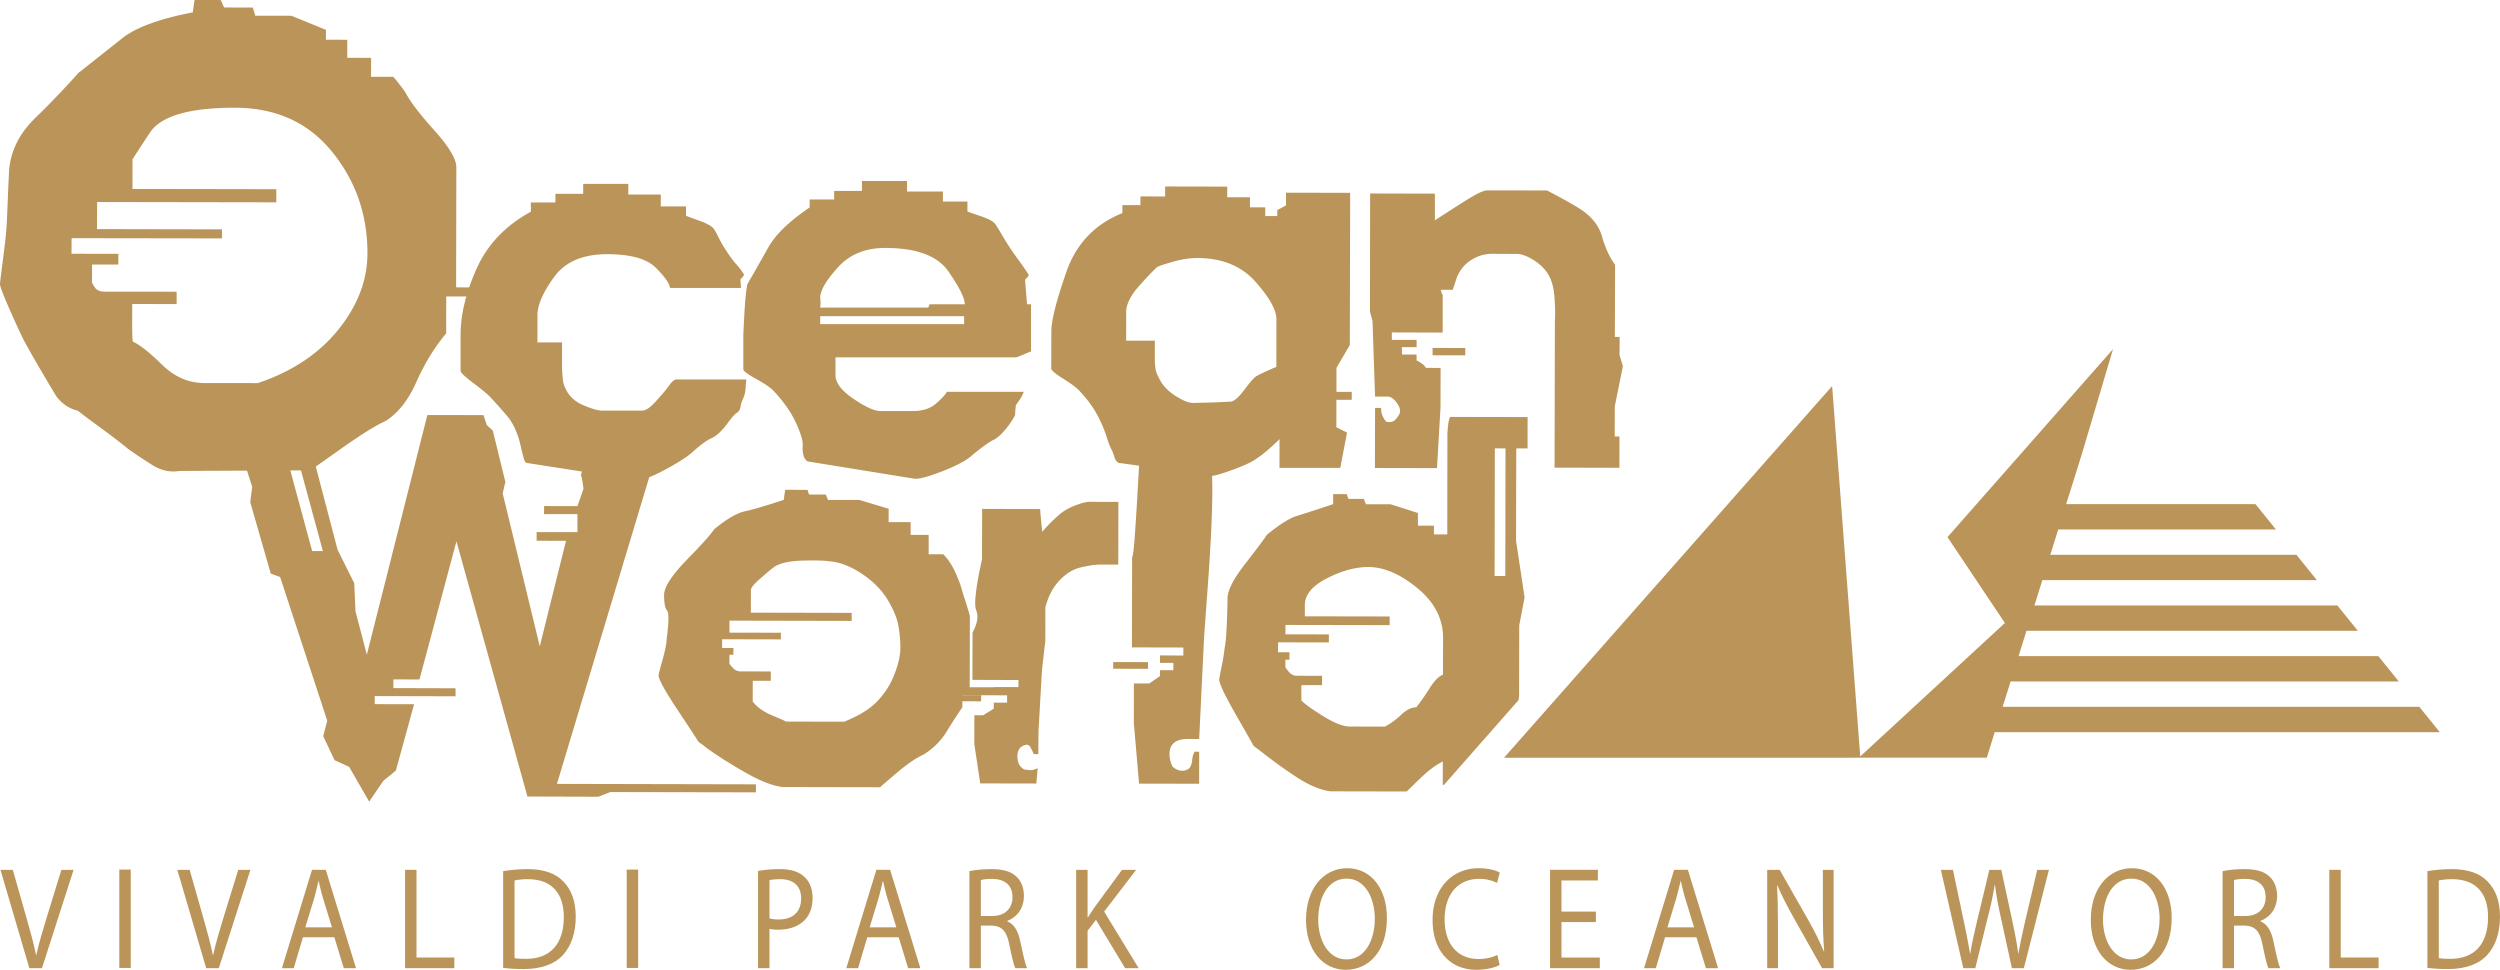 <svg xmlns="http://www.w3.org/2000/svg" width="323.638mm" height="125.544mm" viewBox="0 0 323.638 125.544"><g style="stroke-width:.181"><g style="stroke-width:.181"><path d="M0 0h-.708l1.886-6.963h.713zm20.961-22.953-.796-.31-4.702.014-4.711 16.935-2.453-9.168-1.729.004-.002-.577 4.125-.012v-.531l-5.363.013v-.535l2.612-.005-1.205-4.385a6 6 0 0 0-.462-.395 8 8 0 0 1-.38-.31l-.935-1.374-1.326 2.308-.969.443-.753 1.599.268 1.019-3.127 9.535-.62.223-1.363 4.745.13 1.019-1.538 4.784 5.803-.007-.004-2.083h-.397l1.801-6.873 1.106-2.218.082-1.862.753-2.883L8.821 2.062l3.725-.004.22-.664.398-.359.833-3.412-.178-.755 2.462-10.152 1.741 7.003-1.95.003v.574l2.708-.004v1.196h-2.216l.004.534 2.212-.005.403 1.153q-.001.043-.068.465c-.042.283-.078.42-.109.42l.939 3.367h-.842l.001.62 2.081-.005v-.794h.62v.794l2.97-.002-7.356-24.446 13.203-.029v-.532z" style="fill:#ba9458;fill-opacity:1;fill-rule:nonzero;stroke:none;stroke-width:.181" transform="matrix(1.951 0 0 -1.951 38.112 57.755)"/></g><g style="stroke-width:.181"><path d="M0 0c.279.693.423 1.31.423 1.838q.002.668-.127 1.439-.133.776-.753 1.802-.618.973-1.702 1.683t-2.061.803c-.441.062-1.084.073-1.927.049-.838-.032-1.456-.174-1.835-.438a20 20 0 0 1-.846-.712c-.448-.378-.666-.648-.666-.799l-.004-1.502 6.691-.014v-.534l-8.11.017v-.795l3.412-.007v-.441l-3.9.009v-.579h.749V1.37h-.261l-.007-.57c0-.034.074-.128.225-.292a.67.67 0 0 1 .529-.243l1.996-.004v-.622l-1.196.003-.006-1.374q.443-.577 1.308-.93.857-.36.903-.403l3.859-.008c.499.203.923.411 1.262.62.34.205.631.429.864.665A5.3 5.3 0 0 1 0 0m4.54-1.316-.004-.8a33 33 0 0 1-1.043-1.613q-.557-.91-1.531-1.525-.707-.312-1.754-1.193c-.695-.591-1.073-.912-1.132-.975l-6.472.013c-.708.088-1.588.449-2.654 1.072-1.062.619-1.891 1.152-2.479 1.597a2 2 0 0 1-.268.204c-.145.102-.217.17-.217.195-.029.056-.472.734-1.326 2.022-.855 1.283-1.282 2.062-1.282 2.328q.002.09.269 1.043.266.947.271 1.393c.147 1.092.15 1.714.024 1.858q-.197.223-.197 1.026c0 .528.498 1.299 1.489 2.323q1.488 1.52 1.843 2.052 1.239 1.022 2.061 1.191c.546.124 1.403.371 2.548.754l.091.666 1.507-.005q-.043-.001.084-.31h1.114l.131-.357h2.08l1.953-.585-.004-.888h1.462v-.845H2.3V8.038h.97c.296-.297.548-.669.755-1.108.204-.445.352-.812.44-1.109q.086-.312.329-1.065c.156-.504.241-.787.241-.842L5.024-.787l3.28-.003v-.534z" style="fill:#ba9458;fill-opacity:1;fill-rule:nonzero;stroke:none;stroke-width:.181" transform="matrix(1.951 0 0 -1.951 115.732 87.433)"/></g><g style="stroke-width:.181"><path d="M0 0c-.121 0-.318 0-.6.005h-.558q-.572-.001-1.37-.196c-.533-.131-1.021-.453-1.464-.954q-.578-.662-.845-1.68l-.003-2.217-.226-1.991-.228-4.033-.009-1.509h-.304q-.09.227-.224.466-.13.244-.439.114c-.3-.12-.438-.376-.422-.778.009-.395.167-.669.46-.819q.266-.044.445-.044.176 0 .439.133l-.088-1.019-3.723.008-.394 2.612.005 1.909.576-.003.711.442v.398l.884-.003v.531l-.884.004.002.489 1.637-.004v.484l-3.057.01c.004 2.126.011 2.82.004 2.083 0-.739 0-.383.007 1.058.324.596.407 1.08.242 1.468-.163.378-.032 1.52.387 3.408l.005 3.326 3.854-.009c0-.116.014-.31.04-.574.033-.266.063-.58.094-.934q.26.309.574.62c.206.209.414.397.621.575.298.236.642.427 1.041.574.403.147.687.219.867.219l1.951-.004Zm-10.789-9.061v.4l1.69-.004-.003-.405z" style="fill:#ba9458;fill-opacity:1;fill-rule:nonzero;stroke:none;stroke-width:.181" transform="matrix(1.951 0 0 -1.951 144.767 73.096)"/></g><g style="stroke-width:.181"><path d="m0 0-.327-6.778c-.115 0-.339 0-.659.003-.327 0-.56-.028-.712-.095a.81.81 0 0 1-.575-.658q-.092-.49.169-1.065a.93.93 0 0 1 .603-.289.68.68 0 0 1 .554.201c.089.145.14.318.157.504.012.196.068.379.157.558l.306-.005-.003-2.123-3.987.008-.346 4.032.004 2.614h1.02l.709.487.003.393h.887v.488h-.887v.494l1.55-.009v.533l-3.411.008.012 5.984c.057.058.128.642.202 1.751q.116 1.66.25 4.184c0 .061.028.427.073 1.105.044.685.083 1.45.114 2.305l4.299-.006q-.048-.975.263-2.749.3-1.773-.152-8.108Zm-6.032-2.115.003.443 2.305-.004v-.445z" style="fill:#ba9458;fill-opacity:1;fill-rule:nonzero;stroke:none;stroke-width:.181" transform="matrix(1.951 0 0 -1.951 155.877 82.445)"/></g><g style="stroke-width:.181"><path d="M0 0c1.294 1.601 1.94 3.289 1.947 5.072.003 2.585-.785 4.837-2.363 6.769-1.574 1.928-3.712 2.893-6.402 2.902q-4.578.01-5.673-1.656c-.729-1.108-1.112-1.694-1.151-1.772l-.003-1.961 9.545-.016-.002-.871-11.888.02-.009-1.797 8.295-.017-.002-.6-9.977.015-.008-1.033 3.11-.004-.003-.711h-1.741l-.005-1.145c0-.069.064-.2.193-.382q.188-.27.628-.273l4.795-.004v-.82l-2.947.005-.002-1.257c0-.803.016-1.217.057-1.251q.646-.276 1.904-1.5c.831-.827 1.777-1.234 2.833-1.238l3.543-.003Q-1.942-2.391 0 0m7.174 2.222-.003-2.45Q6.024-1.592 5.199-3.44c-.545-1.24-1.242-2.107-2.076-2.617Q2.248-6.438.279-7.823a244 244 0 0 0-2.123-1.494l-8.676-.04c-.615-.107-1.218.025-1.796.385q-.872.545-1.637 1.093c-.397.329-.969.771-1.714 1.318-.741.54-1.281.944-1.603 1.201a2.4 2.4 0 0 0-.765.326 2.9 2.9 0 0 0-.6.546c-.036.037-.342.543-.926 1.534q-.864 1.468-1.3 2.286c-.257.51-.58 1.223-.981 2.131-.398.909-.594 1.439-.594 1.581 0 .073.047.458.136 1.147.089.688.157 1.219.195 1.58q.11.763.165 2.319c.04 1.032.078 1.881.112 2.536q.172 1.906 1.7 3.404a60 60 0 0 1 2.9 3.025c1.058.835 2.027 1.601 2.918 2.31.898.71 2.453 1.276 4.667 1.708l.116.82 1.743-.004.215-.494 1.91-.004.164-.542 2.397-.004 2.291-.934-.004-.656 1.418-.003v-1.195l1.581-.005-.004-1.255 1.476-.004c.106-.11.265-.308.487-.599q.328-.434.382-.546.434-.823 1.877-2.433 1.44-1.61 1.438-2.425L7.83 2.825l3.597-.009v-.603Z" style="fill:#ba9458;fill-opacity:1;fill-rule:nonzero;stroke:none;stroke-width:.181" transform="matrix(1.951 0 0 -1.951 43.77 42.711)"/></g><g style="stroke-width:.181"><path d="M0 0q0 .886-1.385 2.46c-.933 1.052-2.223 1.575-3.878 1.578q-.712.002-1.643-.259c-.621-.176-.961-.3-1.021-.356-.263-.236-.67-.659-1.217-1.279-.546-.625-.82-1.181-.823-1.683l-.002-1.907h1.903l-.001-1.24q-.002-.317.044-.603a1.4 1.4 0 0 1 .173-.512q.313-.755 1.083-1.263.781-.513 1.22-.514c.087 0 .409.01.951.021q.82.024 1.531.066.35-.001.931.775c.382.519.652.818.797.908.147.087.405.213.757.372.353.158.544.241.577.241zm3.981-5.372-.002-1.819.707-.355-.448-2.342-4.033.002.002 1.909q-.397-.404-.839-.773a6 6 0 0 0-.67-.511c-.268-.208-.796-.46-1.592-.75-.801-.292-1.275-.428-1.422-.396l-6.159.853a.6.6 0 0 0-.178.176.5.5 0 0 0-.085.179 3.6 3.6 0 0 1-.245.618q-.15.312-.24.624a8.8 8.8 0 0 1-.731 1.704c-.28.493-.641.97-1.082 1.443q-.265.31-1.087.827c-.542.334-.817.568-.817.685l.007 2.481c.002.711.328 2.006.985 3.898q.977 2.837 3.729 3.936v.531h1.195l.003.578 1.638-.007v.665l4.121-.008-.002-.706 1.51-.003-.002-.666h1.017v-.579h.797v.396l.58.31v.844l4.256-.009-.022-10.1-.887-1.509v-1.596H5v-.53z" style="fill:#ba9458;fill-opacity:1;fill-rule:nonzero;stroke:none;stroke-width:.181" transform="matrix(1.951 0 0 -1.951 165.237 41.279)"/></g><g style="stroke-width:.181"><path d="M0 0v.488L2.172.485l-.003-.488Zm12.09-3.387-.004-1.998h.314l-.003-2.079-4.303.01.022 9.789c.031.27.023.746-.022 1.441q-.06 1.043-.461 1.662c-.236.36-.563.659-.971.907q-.622.38-1.064.38l-1.637.009a2.5 2.5 0 0 1-1.001-.201 2.6 2.6 0 0 1-.82-.549 2.3 2.3 0 0 1-.379-.509c-.108-.192-.156-.307-.156-.332l-.267-.798H.542c.025-.092.052-.164.065-.224q.023-.085.063-.086V1.507l-3.373.011v-.492l1.644-.003V.54h-.976V.053l.973-.004v-.395q.043 0 .287-.16.246-.154.329-.329l.979-.004-.006-2.614-.232-4.035-4.121.008.01 3.986h.397q0-.353.152-.639c.108-.193.183-.289.246-.289q.358-.045.532.13.175.178.265.354.18.313-.128.754-.315.445-.622.444h-.842l-.169 5.011-.17.624.012 7.841 4.296-.01V8.955q.75.488 1.927 1.239 1.177.748 1.532.749l3.99-.006q.083-.049.796-.425.702-.38 1.281-.733 1.24-.756 1.568-1.909.332-1.155.864-1.861l-.016-4.791h.318L12.405.025l.223-.751z" style="fill:#ba9458;fill-opacity:1;fill-rule:nonzero;stroke:none;stroke-width:.181" transform="matrix(1.951 0 0 -1.951 185.454 45.995)"/></g><path d="M98.661 391.727h-9.55v-.526h9.55zm.042.793c0 .409-.36 1.137-1.08 2.175q-1.075 1.562-4.2 1.563c-1.315 0-2.368-.432-3.144-1.296-.777-.863-1.168-1.534-1.168-2.001a2.3 2.3 0 0 0 0-.661h7.169l.092.22zm3.432-3.521H90.126v-1.191c0-.496.395-1.018 1.185-1.555q1.195-.819 1.801-.817h2.161c.64 0 1.157.167 1.537.509.383.335.614.593.707.767h5.101q-.133-.35-.332-.616-.195-.262-.196-.307a8 8 0 0 1-.046-.573q0-.135-.439-.745-.571-.749-.991-.947-.418-.199-1.384-.989c-.38-.356-1.043-.714-1.978-1.081q-1.41-.55-1.891-.507l-7.087 1.147a.5.5 0 0 0-.171.175q-.09.133-.089.175a1.8 1.8 0 0 0-.068.619c.013.2-.006.409-.067.617a7.3 7.3 0 0 1-.746 1.666 9.3 9.3 0 0 1-1.101 1.411c-.176.203-.56.465-1.141.794-.59.322-.88.539-.88.657v2.242c0 .062.018.52.067 1.39.043.863.11 1.526.195 2.002a192 192 0 0 1 1.386 2.437c.48.863 1.401 1.752 2.751 2.665v.529h1.627v.568h1.845v.661h2.991V400h2.379v-.662h1.628v-.659q.085-.047.879-.311c.525-.175.849-.354.969-.524.085-.12.238-.372.46-.745.22-.385.501-.829.856-1.327.148-.203.292-.412.443-.61q.218-.315.443-.661c.052-.032-.018-.152-.227-.355l.132-1.626h.266v-3.126z" style="fill:#ba9458;fill-opacity:1;fill-rule:nonzero;stroke:none;stroke-width:.181" transform="matrix(1.951 0 0 -1.951 -67.677 805.197)"/><g style="stroke-width:.181"><path d="M0 0c0-.319-.056-.596-.158-.832q-.152-.356-.153-.397c-.032-.298-.115-.484-.262-.574q-.22-.129-.662-.745c-.378-.498-.728-.816-1.032-.947-.31-.13-.758-.465-1.342-.991q-.568-.48-1.828-1.144c-.832-.442-1.413-.656-1.734-.656l-7.301 1.139q-.139-.001-.2.161a.6.6 0 0 0-.064.195 9 9 0 0 0-.159.615c-.04.204-.097.407-.152.617q-.305.965-.747 1.491a32 32 0 0 1-1.099 1.236c-.18.208-.558.526-1.145.969q-.882.66-.881.832v2.379c0 1.373.365 2.859 1.078 4.436.719 1.589 1.914 2.835 3.585 3.746v.614h1.63v.573h1.842v.659h2.993v-.704h2.156v-.788h1.673v-.621c.059-.028.353-.141.88-.328q.792-.287.969-.551.128-.176.353-.64c.147-.302.393-.71.747-1.211.144-.203.294-.387.44-.55.147-.158.291-.355.44-.591q.087-.042-.224-.354l.046-.566h-4.71c-.03.29-.342.737-.945 1.341q-.901.899-3.227.899-2.424.001-3.521-1.516-1.103-1.517-1.104-2.531V2.86h1.631V1.278q0-.312.044-.766c.027-.314.084-.537.177-.685q.306-.746 1.164-1.124.862-.372 1.297-.371h2.64q.35 0 .902.614.548.613.725.837.09.13.244.331a1 1 0 0 0 .326.287H.043z" style="fill:#ba9458;fill-opacity:1;fill-rule:nonzero;stroke:none;stroke-width:.181" transform="matrix(1.951 0 0 -1.951 96.536 49.904)"/></g><g style="stroke-width:.181"><path d="m0 0-1.917 6.526h.819l.915-3.214C.069 2.43.288 1.636.444.872h.018c.166.755.409 1.58.671 2.431l.993 3.223h.81L.836 0Z" style="fill:#ba9458;fill-opacity:1;fill-rule:nonzero;stroke:none;stroke-width:.181" transform="matrix(1.951 0 0 -1.951 3.8 125.337)"/></g><path d="M43.363 348.484h-.758v6.526h.758z" style="fill:#ba9458;fill-opacity:1;fill-rule:nonzero;stroke:none;stroke-width:.181" transform="matrix(1.951 0 0 -1.951 -67.677 805.197)"/><g style="stroke-width:.181"><path d="m0 0-1.917 6.526h.819l.915-3.214c.252-.882.47-1.676.626-2.44h.018c.166.755.41 1.58.671 2.431l.994 3.223h.809L.836 0Z" style="fill:#ba9458;fill-opacity:1;fill-rule:nonzero;stroke:none;stroke-width:.181" transform="matrix(1.951 0 0 -1.951 26.693 125.337)"/></g><g style="stroke-width:.181"><path d="m0 0-.576 1.878c-.13.425-.216.815-.303 1.189h-.018a24 24 0 0 0-.295-1.181L-1.768 0Zm-1.925-.659-.611-2.054h-.783l1.996 6.527h.914l2.005-6.527H.785L.158-.659z" style="fill:#ba9458;fill-opacity:1;fill-rule:nonzero;stroke:none;stroke-width:.181" transform="matrix(1.951 0 0 -1.951 42.973 120.045)"/></g><g style="stroke-width:.181"><path d="M0 0h.759v-5.818h2.509v-.708H0Z" style="fill:#ba9458;fill-opacity:1;fill-rule:nonzero;stroke:none;stroke-width:.181" transform="matrix(1.951 0 0 -1.951 52.438 112.605)"/></g><g style="stroke-width:.181"><path d="M0 0c.192-.039.471-.049.767-.049 1.62 0 2.501 1.007 2.501 2.77.009 1.538-.776 2.517-2.378 2.517-.394 0-.688-.04-.89-.088Zm-.757 5.77c.462.077 1.01.135 1.612.135 1.088 0 1.864-.28 2.378-.814.523-.531.827-1.287.827-2.344 0-1.063-.295-1.933-.844-2.535C2.667-.4 1.761-.726.619-.726c-.54 0-.993.029-1.376.077z" style="fill:#ba9458;fill-opacity:1;fill-rule:nonzero;stroke:none;stroke-width:.181" transform="matrix(1.951 0 0 -1.951 66.612 124.032)"/></g><path d="M77.032 348.484h-.759v6.526h.759z" style="fill:#ba9458;fill-opacity:1;fill-rule:nonzero;stroke:none;stroke-width:.181" transform="matrix(1.951 0 0 -1.951 -67.677 805.197)"/><g style="stroke-width:.181"><path d="M0 0a2.3 2.3 0 0 1 .628-.068c.915 0 1.472.493 1.472 1.395 0 .86-.548 1.276-1.386 1.276-.33 0-.583-.028-.714-.067Zm-.758 3.146c.366.067.846.125 1.455.125.749 0 1.299-.192 1.647-.542.323-.311.515-.784.515-1.366 0-.59-.157-1.054-.454-1.393-.4-.475-1.054-.717-1.795-.717A2.3 2.3 0 0 0 0-.69v-2.613h-.758z" style="fill:#ba9458;fill-opacity:1;fill-rule:nonzero;stroke:none;stroke-width:.181" transform="matrix(1.951 0 0 -1.951 99.614 118.893)"/></g><g style="stroke-width:.181"><path d="m0 0-.576 1.878c-.131.425-.217.815-.304 1.189h-.018a22 22 0 0 0-.296-1.181L-1.769 0Zm-1.926-.659-.61-2.054h-.783l1.995 6.527h.913l2.006-6.527H.784L.157-.659z" style="fill:#ba9458;fill-opacity:1;fill-rule:nonzero;stroke:none;stroke-width:.181" transform="matrix(1.951 0 0 -1.951 116.033 120.045)"/></g><g style="stroke-width:.181"><path d="M0 0h.776C1.586 0 2.1.496 2.1 1.24c0 .843-.549 1.212-1.351 1.222-.366 0-.627-.04-.749-.08Zm-.759 2.974c.384.087.933.135 1.456.135.81 0 1.334-.165 1.699-.533.296-.291.462-.736.462-1.239 0-.86-.487-1.433-1.107-1.666v-.027c.454-.175.724-.641.863-1.318.193-.91.331-1.539.453-1.791h-.783c-.096.193-.228.746-.393 1.559-.173.901-.488 1.239-1.177 1.267H0v-2.826h-.759z" style="fill:#ba9458;fill-opacity:1;fill-rule:nonzero;stroke:none;stroke-width:.181" transform="matrix(1.951 0 0 -1.951 126.976 118.577)"/></g><g style="stroke-width:.181"><path d="M0 0h.758v-3.146h.027c.156.25.313.483.461.696L3.042 0h.939L1.856-2.771l2.291-3.755H3.25L1.315-3.321l-.557-.717v-2.488H0Z" style="fill:#ba9458;fill-opacity:1;fill-rule:nonzero;stroke:none;stroke-width:.181" transform="matrix(1.951 0 0 -1.951 139.314 112.605)"/></g><g style="stroke-width:.181"><path d="M0 0c0-1.395.679-2.643 1.874-2.643 1.201 0 1.881 1.229 1.881 2.71 0 1.299-.609 2.653-1.873 2.653C.626 2.72 0 1.434 0 0m4.558.106c0-2.246-1.229-3.436-2.729-3.436-1.551 0-2.64 1.336-2.64 3.311 0 2.071 1.159 3.428 2.728 3.428 1.603 0 2.641-1.365 2.641-3.303" style="fill:#ba9458;fill-opacity:1;fill-rule:nonzero;stroke:none;stroke-width:.181" transform="matrix(1.951 0 0 -1.951 170.652 119.047)"/></g><g style="stroke-width:.181"><path d="M0 0c-.278-.156-.836-.319-1.55-.319-1.656 0-2.901 1.172-2.901 3.311 0 2.043 1.245 3.428 3.065 3.428.733 0 1.195-.173 1.395-.292l-.182-.686a2.54 2.54 0 0 1-1.186.272c-1.376 0-2.291-.977-2.291-2.692 0-1.599.828-2.626 2.257-2.626.461 0 .931.108 1.236.273z" style="fill:#ba9458;fill-opacity:1;fill-rule:nonzero;stroke:none;stroke-width:.181" transform="matrix(1.951 0 0 -1.951 194.138 124.922)"/></g><g style="stroke-width:.181"><path d="M0 0h-2.283v-2.351H.261v-.709H-3.04v6.527H.132V2.76h-2.415V.696H0Z" style="fill:#ba9458;fill-opacity:1;fill-rule:nonzero;stroke:none;stroke-width:.181" transform="matrix(1.951 0 0 -1.951 206.596 119.368)"/></g><g style="stroke-width:.181"><path d="m0 0-.574 1.878c-.13.425-.218.815-.305 1.189h-.017a23 23 0 0 0-.296-1.181L-1.768 0Zm-1.924-.659-.61-2.054h-.784l1.995 6.527h.913l2.005-6.527H.786L.157-.659z" style="fill:#ba9458;fill-opacity:1;fill-rule:nonzero;stroke:none;stroke-width:.181" transform="matrix(1.951 0 0 -1.951 219.305 120.045)"/></g><g style="stroke-width:.181"><path d="M0 0v6.526h.827l1.881-3.302c.437-.764.777-1.453 1.054-2.121l.019.011c-.07.871-.087 1.665-.087 2.681v2.731h.714V0h-.766L1.777 3.312C1.367 4.039.975 4.784.678 5.49l-.026-.008c.045-.824.062-1.609.062-2.693V0Z" style="fill:#ba9458;fill-opacity:1;fill-rule:nonzero;stroke:none;stroke-width:.181" transform="matrix(1.951 0 0 -1.951 228.773 125.337)"/></g><g style="stroke-width:.181"><path d="m0 0-1.49 6.526h.801l.698-3.302C.184 2.411.34 1.599.445.969h.017c.096.647.279 1.424.478 2.266l.786 3.291h.793l.714-3.312c.166-.774.322-1.547.409-2.237h.018c.121.718.287 1.443.47 2.258l.775 3.291h.775L4.016 0h-.792l-.741 3.399a22 22 0 0 0-.383 2.13h-.018a22 22 0 0 0-.453-2.13L.794 0Z" style="fill:#ba9458;fill-opacity:1;fill-rule:nonzero;stroke:none;stroke-width:.181" transform="matrix(1.951 0 0 -1.951 254.162 125.337)"/></g><g style="stroke-width:.181"><path d="M0 0c0-1.395.679-2.643 1.874-2.643 1.201 0 1.882 1.229 1.882 2.71 0 1.299-.61 2.653-1.873 2.653C.627 2.72 0 1.434 0 0m4.558.106c0-2.246-1.229-3.436-2.728-3.436C.279-3.33-.81-1.994-.81-.019c0 2.071 1.158 3.428 2.727 3.428 1.603 0 2.641-1.365 2.641-3.303" style="fill:#ba9458;fill-opacity:1;fill-rule:nonzero;stroke:none;stroke-width:.181" transform="matrix(1.951 0 0 -1.951 272.244 119.047)"/></g><g style="stroke-width:.181"><path d="M0 0h.776c.809 0 1.325.496 1.325 1.24 0 .843-.55 1.212-1.351 1.222-.365 0-.627-.04-.75-.08zm-.757 2.974c.383.087.932.135 1.454.135.81 0 1.335-.165 1.699-.533.296-.291.463-.736.463-1.239 0-.86-.488-1.433-1.107-1.666v-.027c.454-.175.723-.641.862-1.318.192-.91.331-1.539.454-1.791h-.785c-.095.193-.226.746-.391 1.559-.175.901-.489 1.239-1.177 1.267H0v-2.826h-.757z" style="fill:#ba9458;fill-opacity:1;fill-rule:nonzero;stroke:none;stroke-width:.181" transform="matrix(1.951 0 0 -1.951 289.204 118.577)"/></g><g style="stroke-width:.181"><path d="M0 0h.758v-5.818h2.51v-.708H0Z" style="fill:#ba9458;fill-opacity:1;fill-rule:nonzero;stroke:none;stroke-width:.181" transform="matrix(1.951 0 0 -1.951 301.542 112.605)"/></g><g style="stroke-width:.181"><path d="M0 0c.192-.039.471-.049.767-.049 1.62 0 2.501 1.007 2.501 2.77.009 1.538-.776 2.517-2.379 2.517-.392 0-.688-.04-.889-.088Zm-.757 5.77c.461.077 1.01.135 1.611.135 1.09 0 1.866-.28 2.378-.814.524-.531.829-1.287.829-2.344 0-1.063-.297-1.933-.846-2.535C2.666-.4 1.76-.726.619-.726c-.541 0-.993.029-1.376.077z" style="fill:#ba9458;fill-opacity:1;fill-rule:nonzero;stroke:none;stroke-width:.181" transform="matrix(1.951 0 0 -1.951 315.715 124.032)"/></g><g style="stroke-width:.181"><path d="M0 0a13 13 0 0 0-.886-1.263c-.325 0-.664-.178-1.018-.511a4.6 4.6 0 0 0-1.065-.771l-2.22.005c-.44-.028-1.041.182-1.794.645-.751.454-1.263.82-1.527 1.087L-8.506.21h1.371l.004.616-1.682.005a.67.67 0 0 0-.532.269c-.153.175-.223.282-.223.308v.485h.267l.005.494h-.762l.008.66 3.367-.003v.531l-2.882.006.004.621 6.912-.013v.576l-5.627.01v.755c0 .682.492 1.268 1.465 1.764.978.507 1.894.751 2.751.751 1.033 0 2.12-.468 3.253-1.402Q.898 5.243.895 3.341L.888.899C.624.811.324.508 0 0m4.33 15.92.708-.005-.014-8.464h-.709ZM.953-6.412l4.95 5.627.036.259.009 4.698.356 1.86-.568 3.766.016 6.117h.751v2.079l-5.136.011c-.06-.088-.107-.268-.134-.528-.029-.269-.051-.473-.051-.62l-.007-6.649H.289v.58H-.774v.841l-1.814.58h-1.641l-.132.357h-1.02c-.086.206-.12.314-.086.314h-.932v-.662a103 103 0 0 0-2.441-.793q-.708-.225-1.954-1.24c-.232-.354-.732-1.015-1.485-1.988q-1.133-1.463-1.131-2.26c0-.534-.022-1.137-.053-1.817q-.044-1.02-.138-1.462a13 13 0 0 0-.197-1.214c-.109-.52-.158-.81-.158-.866 0-.27.367-1.044 1.103-2.332.74-1.288 1.119-1.96 1.149-2.017q0-.048.22-.199c.147-.102.233-.173.267-.201a34 34 0 0 1 2.236-1.622q1.347-.91 2.411-1.046l5.052-.01q.087.09.887.86c.534.519 1.034.897 1.51 1.13L.873-6.412Z" style="fill:#ba9458;fill-opacity:1;fill-rule:nonzero;stroke:none;stroke-width:.181" transform="matrix(1.951 0 0 -1.951 185.067 89.1)"/></g><g style="stroke-width:.181"><path d="m0 0 2.056 6.923L-8.927-5.552l3.809-5.696-9.599-8.856-1.864 24.577-21.771-24.663 23.547.003h8.485l.526 1.694h29.532l-1.359 1.682H-5.267l.527 1.681h25.76l-1.358 1.681H-4.212l.526 1.681h21.987l-1.358 1.682H-3.16l.527 1.681h18.216l-1.358 1.681H-2.106l.527 1.681h14.445l-1.358 1.682H-1.053l.528 1.681z" style="fill:#ba9458;fill-opacity:1;fill-rule:nonzero;stroke:none;stroke-width:.181" transform="matrix(1.951 0 0 -1.951 269.529 58.703)"/></g></g></svg>